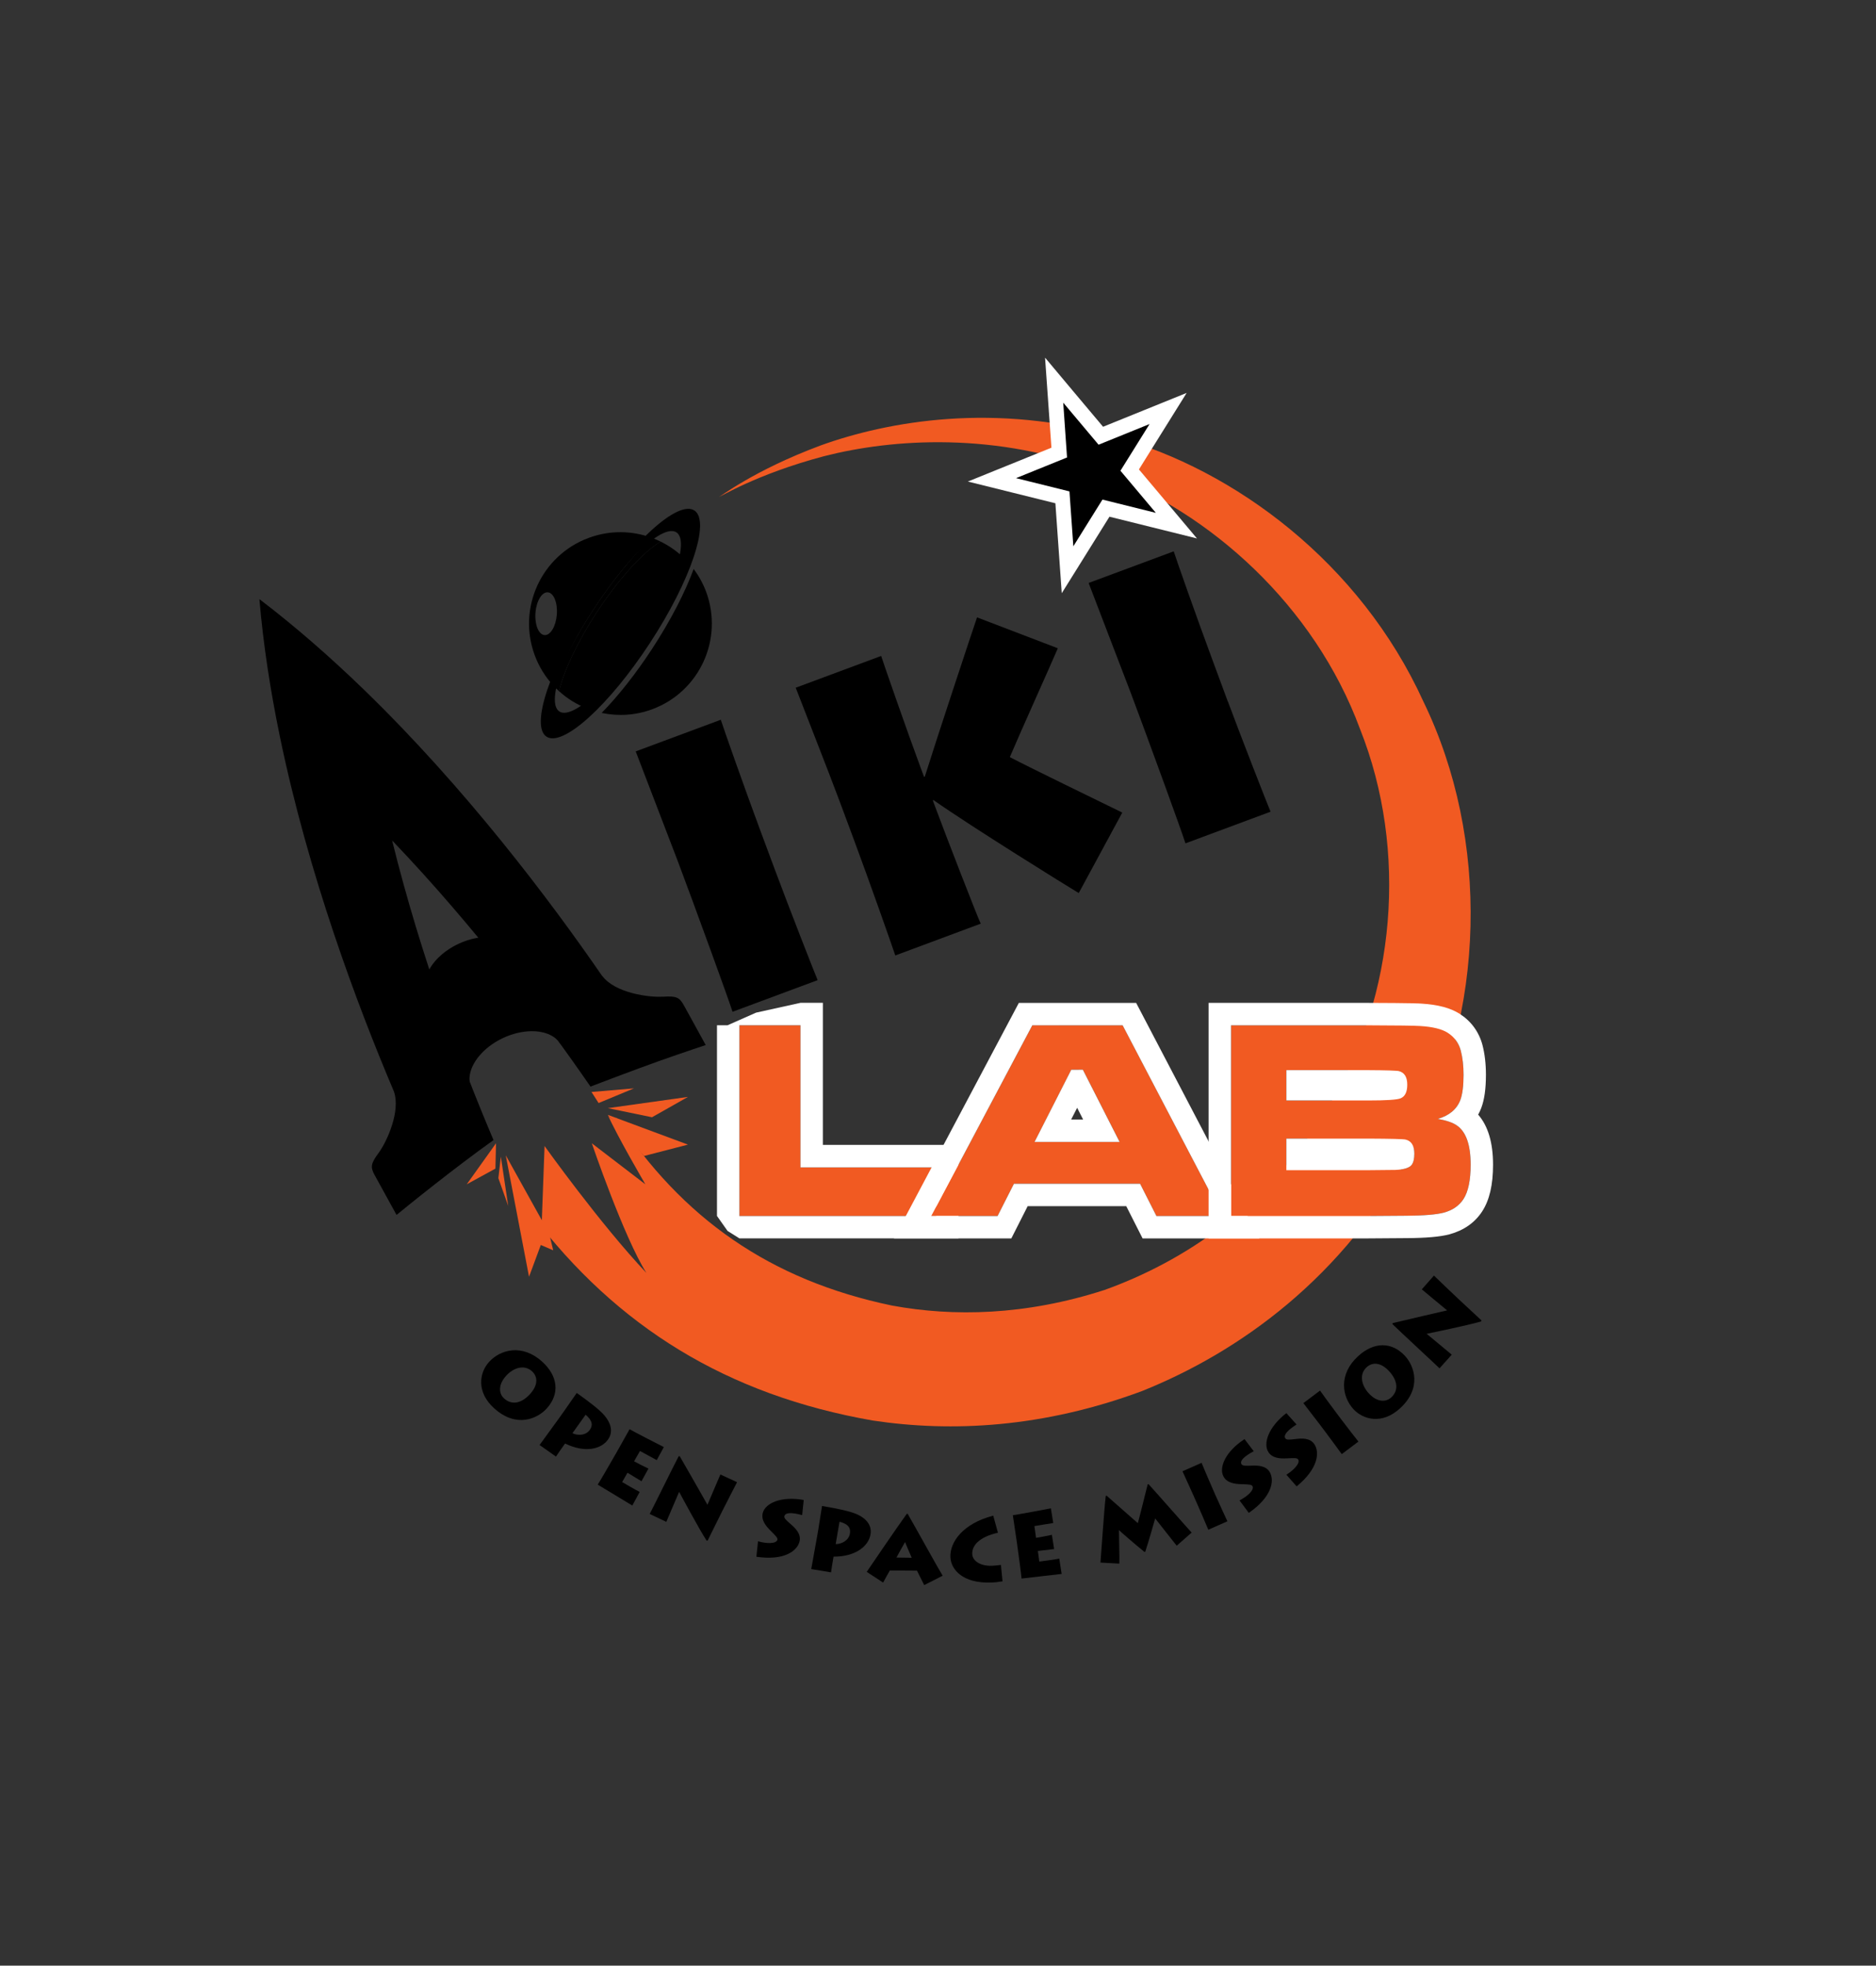 <?xml version="1.0" encoding="UTF-8"?>
<svg enable-background="new -34.707 -47.868 251 263" version="1.1" viewBox="-34.707 -47.868 251 263" xml:space="preserve" xmlns="http://www.w3.org/2000/svg">
<rect x="-34.707" y="-47.868" width="251" height="263" fill="#333333" stroke="none"/>
<path d="m54.018 85.484c-1.912 0.131-6.46-0.496-8.138-2.771l-0.017 9e-3c-7.05-10.232-18.288-25.152-31.92-38.354-4.417-4.275-9.084-8.374-13.943-12.073 0.513 6.063 1.464 12.178 2.696 18.18 3.836 18.663 10.431 36.225 15.293 47.676 0.944 2.64-0.93 6.735-2.052 8.261-1.035 1.404-1.103 1.885-0.53 2.924 0.289 0.527 1.039 1.893 1.71 3.113 0.654 1.189 1.232 2.24 1.232 2.24s2.211-1.821 5.249-4.2c2.3-1.801 5.073-3.92 7.725-5.815 0.01 0.02-2e-3 -0.03-2e-3 -0.03l-8e-3 5e-3c-4.198-9.896-9.676-24.32-13.557-40.068 11.207 11.72 20.44 24.081 26.54 32.934 0 0 6.209-2.367 9.021-3.363 3.656-1.297 6.396-2.193 6.396-2.193s-0.576-1.052-1.229-2.241c-0.671-1.22-1.422-2.587-1.713-3.112-0.57-1.035-1.013-1.233-2.753-1.113z"/>
<path d="m40.088 36.333c-0.423 1.776-0.352 3.049 0.337 3.499 0.701 0.459 1.934-0.015 3.434-1.169-1.381-0.54-2.662-1.324-3.771-2.33z" fill="none"/>
<path d="m44.35 32.979c-5.463 8.358-8.119 16.291-5.936 17.719 2.184 1.427 8.383-4.19 13.846-12.549 5.463-8.357 8.119-16.29 5.935-17.718-2.183-1.427-8.383 4.191-13.845 12.548zm6.746 4.41c-4.324 6.619-9.234 11.067-10.962 9.938-1.73-1.13 0.374-7.413 4.698-14.031 4.326-6.617 9.234-11.066 10.964-9.936s-0.373 7.411-4.7 14.029z"/>
<path d="m56.732 25.967c-0.535-0.35-1.374-0.164-2.406 0.453 1.071 0.525 2.063 1.205 2.945 2.024 0.17-1.24 0.01-2.119-0.539-2.477z" fill="none"/>
<path d="m45.124 34.078c-2.604 3.985-4.395 7.841-5.037 10.532 1.108 1.006 2.39 1.79 3.77 2.331 2.193-1.687 4.962-4.839 7.531-8.769 2.953-4.52 4.87-8.881 5.238-11.552-0.883-0.82-1.874-1.5-2.945-2.024-2.304 1.377-5.571 4.911-8.557 9.482z"/>
<path d="m52.551 38.932c-2.238 3.427-4.599 6.38-6.759 8.588 2.188 0.462 4.524 0.342 6.774-0.495 6.331-2.353 9.552-9.393 7.199-15.722-0.416-1.118-0.984-2.132-1.663-3.044-1.125 3.075-3.037 6.824-5.551 10.673z"/>
<path d="m45.124 34.078c2.986-4.57 6.253-8.105 8.557-9.482-0.383-0.188-0.774-0.357-1.176-0.505-2.441 2.273-5.236 5.648-7.864 9.671-2.354 3.602-4.184 7.122-5.333 10.079 0.249 0.269 0.511 0.524 0.779 0.769 0.642-2.692 2.434-6.547 5.037-10.532z"/>
<path d="m44.043 24.105c-6.329 2.353-9.552 9.393-7.197 15.722 0.57 1.533 1.42 2.88 2.462 4.014 1.149-2.958 2.979-6.477 5.333-10.079 2.628-4.023 5.423-7.398 7.864-9.671-2.639-0.969-5.62-1.044-8.462 0.014zm-4.248 10.248c-0.12 1.58-0.856 2.813-1.647 2.753-0.789-0.06-1.334-1.39-1.213-2.969 0.119-1.581 0.857-2.813 1.646-2.753 0.791 0.059 1.334 1.388 1.214 2.969z"/>
<path d="m68.982 68.529c1.824 4.907 5.238 13.636 5.707 14.745l-11.385 4.233c-0.705-2.195-4.926-13.695-5.399-14.971l-1.972-5.3c-0.31-0.834-5.147-13.39-5.585-14.568l11.384-4.234c0.279 0.901 3.089 8.905 5.278 14.794l1.972 5.301z"/>
<path d="m85.078 79.97c-0.48-1.442-3.418-9.789-5.498-15.383l-1.934-5.202c-1.588-4.269-5.471-14.108-5.891-15.237l11.434-4.252c0.242 0.805 3.678 10.641 5.266 14.911l0.475 1.275 0.098-0.037c1.478-4.738 6.37-19.516 6.988-21.31l10.81 4.134c-1.135 2.656-4.814 10.784-6.425 14.566 2.497 1.305 12.252 6.057 15.048 7.419l-5.825 10.768c-1.219-0.721-14.505-8.961-19.428-12.438l-0.098 0.037 0.328 0.884c1.405 3.778 5.64 14.716 6.085 15.611l-11.429 4.254z"/>
<path d="m129.58 45.993c1.824 4.907 5.238 13.636 5.707 14.745l-11.384 4.233c-0.705-2.195-4.926-13.695-5.4-14.971l-1.971-5.3c-0.311-0.834-5.147-13.391-5.585-14.568l11.384-4.233c0.278 0.901 3.088 8.905 5.278 14.794l1.96 5.3z"/>
<path d="m28.382 97.756c-0.615-1.3-0.162-2.917 1.027-4.341 0.77-0.922 1.846-1.764 3.152-2.381 1.306-0.619 2.641-0.918 3.84-0.93 1.856-0.016 3.395 0.661 4.011 1.96l-5.966-12.602c-1.011-2.141-4.525-2.603-7.849-1.03-3.32 1.57-5.191 4.58-4.181 6.723l2.982 6.3c-7e-3 -0.015-6e-3 -0.015 1e-3 1e-3l2.983 6.3z"/>
<path d="m155.74 46.007c-8.491-18.651-25.354-31.053-41.215-35.428-16.022-4.66-30.414-2.098-39.42 1.147-9.131 3.401-13.584 7.007-13.634 6.889 0.03 0.12 4.879-3.004 14.076-5.445 9.069-2.324 23.042-3.359 37.366 2.219 14.247 5.291 28.21 17.705 34.334 34.255 6.515 16.338 4.697 35.806-3.979 50.151-8.085 13.772-19.827 21.207-30.182 24.928-10.61 3.434-20.249 3.599-28.445 2.091-16.308-3.393-28.079-11.671-36.925-25.191 0.379 0.994-0.151 0.755-1.097-0.32 1.194 2.746 5.015 9.283 5.015 9.283l-7.161-5.486s4.297 12.607 7.305 17.347c-6.16-6.515-13.626-16.981-13.626-16.981l-0.367 10.039s-2.348-2.197-1.369-0.906c11.432 15.093 26.186 24.194 45.654 27.598 10.598 1.596 22.807 0.962 36.018-3.942 12.911-5.179 27.049-15.146 36.177-32.386 9.86-18.069 10.38-41.514 1.48-59.853z" fill="#F15A22"/>

	<polygon points="107.44 18.674 98.008 16.333 107.01 12.687 106.32 3 112.57 10.434 121.58 6.787 116.44 15.028 122.68 22.463 113.26 20.121 108.12 28.362"/>
	<path d="m107.54 5.999 4.736 5.634 6.823-2.764-3.896 6.247 4.736 5.635-7.143-1.775-3.895 6.246-0.52-7.342-7.146-1.774 6.822-2.764-0.51-7.343m-2.43-5.999 0.435 6.141 0.418 5.892-11.181 4.529 5.974 1.483 5.735 1.424 0.417 5.893 0.435 6.141 3.258-5.224 3.125-5.012 5.732 1.424 5.975 1.485-3.961-4.713-3.802-4.522 3.127-5.014 3.257-5.223-5.705 2.312-5.477 2.218-3.801-4.522-3.95-4.712z" fill="#fff"/>

<polygon points="32.961 106.71 36.075 122.96 37.65 118.71 39.308 119.42 38.77 117.16" fill="#F15A22"/>
<polygon points="46.625 101.3 57.336 105.28 51.461 106.8" fill="#F15A22"/>
<polygon points="31.578 108.49 31.658 105.1 27.742 110.59" fill="#F15A22"/>
<polygon points="44.433 98.236 45.383 99.718 50.111 97.756" fill="#F15A22"/>
<polygon points="32.303 106.89 31.974 109.77 33.291 113.49" fill="#F15A22"/>
<polygon points="46.625 100.4 57.336 98.898 52.529 101.62" fill="#F15A22"/>
<path d="m64.222 89.317h8.168l-1e-3 19.01h18.15l1e-3 6.505h-26.318v-25.523z" fill="#F15A22"/>
<path d="m72.39 89.317-1e-3 19.01h18.15l1e-3 6.505h-26.318v-25.523h8.168m3-3h-3l-5.934 1.312-3.818 1.689-1.416-1e-3v25.515l1.416 2.008 1.584 0.992h29.319l-1e-3 -3.001-1e-3 -6.505v-2.999h-18.15l1e-3 -16.01v-2.993z" fill="#fff"/>
<path d="m120.02 114.83-2.187-4.318h-16.879l-2.188 4.318-8.878-1e-3 13.532-25.514 12.076 1e-3 13.347 25.514h-8.83zm-4.92-9.91-4.916-9.663-1.551 1e-3 -4.916 9.662h11.39z" fill="#F15A22"/>
<path d="m103.42 89.317 12.076 1e-3 13.347 25.514h-8.824l-2.187-4.318h-16.879l-2.188 4.318-8.878-1e-3 13.526-25.513m11.68 15.603-4.916-9.663-1.551 1e-3 -4.916 9.662h11.39m-13.49-18.603-0.846 1.595-13.532 25.514-2.337 4.404 4.987 1e-3 8.878 1e-3h1.843l0.833-1.645 1.354-2.674h13.192l1.354 2.674 0.833 1.645h15.623l-15.644-29.905-0.842-1.609h-1.816l-12.076-1e-3h-1.76v0.011zm7 15.603 0.8-1.57 0.8 1.57h-1.6z" fill="#fff"/>
<path d="m130 114.83v-25.512h18.337c3.9 0.012 6.218 0.043 6.953 0.092 1.671 0.101 2.897 0.399 3.683 0.897 0.897 0.573 1.483 1.364 1.757 2.374 0.25 0.959 0.374 2.044 0.374 3.253 0 1.495-0.144 2.622-0.43 3.383-0.474 1.234-1.477 2.075-3.01 2.522 1.135 0.2 1.976 0.486 2.523 0.861 1.246 0.834 1.87 2.592 1.869 5.271 0 2.081-0.324 3.62-0.973 4.616-0.573 0.873-1.444 1.472-2.616 1.795-0.997 0.262-2.666 0.398-5.01 0.412l-5.065 0.037h-18.38zm7.4-15.457h10.954c2.404 0 3.839-0.094 4.299-0.279 0.61-0.237 0.917-0.848 0.916-1.834 1e-3 -1.008-0.367-1.613-1.103-1.812-0.286-0.075-1.657-0.119-4.112-0.132h-10.96v4.057zm0 9.327h10.991c2.044-0.012 3.246-0.024 3.608-0.036 1.133-0.051 1.856-0.275 2.167-0.674 0.237-0.324 0.356-0.822 0.355-1.495 0-1.071-0.386-1.701-1.158-1.888-0.274-0.075-1.932-0.118-4.973-0.132l-10.991 1e-3v4.22z" fill="#F15A22"/>
<path d="m148.34 89.318c3.9 0.012 6.218 0.043 6.953 0.092 1.671 0.101 2.897 0.399 3.683 0.897 0.897 0.573 1.483 1.364 1.757 2.374 0.25 0.959 0.374 2.044 0.374 3.253 0 1.495-0.144 2.622-0.43 3.383-0.474 1.234-1.477 2.075-3.01 2.522 1.135 0.2 1.976 0.486 2.523 0.861 1.246 0.834 1.87 2.592 1.869 5.271 0 2.081-0.324 3.62-0.973 4.616-0.573 0.873-1.444 1.472-2.616 1.795-0.997 0.262-2.666 0.398-5.01 0.412l-5.065 0.037h-18.393v-25.512h18.35m0.01 10.055c2.404 0 3.839-0.094 4.299-0.279 0.61-0.237 0.917-0.848 0.916-1.834 1e-3 -1.008-0.367-1.613-1.103-1.812-0.286-0.075-1.657-0.119-4.112-0.132h-10.96v4.057h10.95m-10.95 9.327h10.991c2.044-0.012 3.246-0.024 3.608-0.036 1.133-0.051 1.856-0.275 2.167-0.674 0.237-0.324 0.356-0.822 0.355-1.495 0-1.071-0.386-1.701-1.158-1.888-0.274-0.075-1.932-0.118-4.973-0.132l-10.991 1e-3v4.22m10.94-22.382h-21.342v31.514h21.393l5.087-0.037c2.653-0.016 4.481-0.177 5.75-0.51 1.925-0.531 3.38-1.555 4.362-3.051 0.988-1.519 1.465-3.564 1.465-6.263 1e-3 -2.938-0.668-5.185-1.991-6.7 0.168-0.303 0.302-0.6 0.409-0.879 0.426-1.131 0.629-2.582 0.629-4.458 0-1.461-0.158-2.81-0.471-4.009-0.475-1.752-1.524-3.176-3.045-4.146-1.241-0.787-2.912-1.23-5.118-1.363-0.28-0.02-1.197-0.08-7.124-0.098h-0.02v2e-3z" fill="#fff"/>
<path d="m30.713 134.37c1.561-1.723 4.484-2.438 7.118-0.053 2.125 1.925 2.387 4.309 0.608 6.272-1.221 1.348-4.064 2.673-7.046-0.045-2.384-2.16-1.974-4.74-0.68-6.17zm5.482 4.3c1.052-1.144 1.123-2.298 0.266-3.074-1.018-0.922-2.462-0.476-3.449 0.613-1.084 1.196-1 2.377-0.268 3.04 0.964 0.87 2.237 0.74 3.451-0.58z"/>
<path d="m37.495 145.46c0.31-0.414 2.014-2.761 2.51-3.456l0.769-1.078c0.161-0.225 1.578-2.273 1.683-2.421 1.871 1.335 3.031 2.236 3.705 3.013 0.805 0.943 1.255 2.137 0.465 3.243-0.909 1.273-3.08 1.81-5.729 0.51l-0.189 0.265c-0.14 0.196-0.901 1.264-1.029 1.483l-2.185-1.54zm4.387-1.57c0.631 0.317 1.745 0.372 2.325-0.44 0.391-0.549 0.429-1.202-0.564-2.028l-1.761 2.47z"/>
<path d="m49.892 153.57c-0.376-0.216-4.083-2.485-4.626-2.797 0.349-0.535 1.633-2.769 1.771-3.009l0.804-1.398c0.096-0.167 1.52-2.694 1.684-3.003 0.584 0.336 4.181 2.193 4.585 2.385l-0.948 1.746c-0.386-0.223-2.055-1.111-2.243-1.22l-0.792 1.378c0.209 0.12 1.439 0.758 1.922 0.979l-0.928 1.688c-0.282-0.161-1.646-1.001-1.875-1.133l-0.714 1.242c0.271 0.155 1.835 1.082 2.35 1.322l-0.99 1.82z"/>
<path d="m52.221 154.7c0.407-0.756 3.125-6.297 3.873-7.718l0.139-0.019c1.07 1.829 3.453 6.052 3.714 6.507 0.264-0.608 1.515-3.583 1.731-4.054l2.23 1.033c-0.44 0.833-1.253 2.436-2.052 4.006-0.783 1.563-1.541 3.099-1.885 3.802l-0.135 8e-3c-0.952-1.437-3.57-6.326-3.678-6.53-0.197 0.453-1.57 3.65-1.717 4.02l-2.22-1.06z"/>
<path d="m66.715 158.35c1.118 0.338 2.435 0.355 2.583-0.19 0.063-0.232-0.098-0.426-0.896-1.214-0.62-0.615-1.313-1.426-1.05-2.402 0.351-1.302 2.464-2.254 5.475-1.719l-0.208 2.026c-1.454-0.392-2.251-0.344-2.38 0.133-0.075 0.279 0.25 0.554 0.906 1.129 0.535 0.468 1.394 1.26 1.112 2.307-0.344 1.279-2.119 2.547-5.763 2.003l0.221-2.08z"/>
<path d="m73.836 162.06c0.099-0.508 0.612-3.365 0.756-4.208l0.223-1.306c0.047-0.273 0.431-2.736 0.462-2.915 2.267 0.388 3.706 0.694 4.65 1.101 1.136 0.5 2.061 1.379 1.832 2.721-0.264 1.543-1.987 2.971-4.94 2.955l-0.055 0.32c-0.041 0.237-0.262 1.531-0.281 1.785l-2.647-0.44zm3.269-3.33c0.707 0.011 1.734-0.425 1.902-1.41 0.114-0.665-0.137-1.27-1.391-1.582l-0.511 2.99z"/>
<path d="m81.247 162.46c0.399-0.591 4.088-6.019 5.371-7.784l0.12 8e-3c1.305 2.268 4.216 7.56 4.678 8.276l-2.47 1.256c-0.312-0.611-0.856-1.72-0.964-1.933l-3.632-0.024c-0.107 0.162-0.599 1.072-0.899 1.62l-2.204-1.44zm6.024-1.91c-0.293-0.707-0.696-1.59-0.881-2.097-0.325 0.559-0.803 1.422-1.158 2.075l2.039 0.03z"/>
<path d="m99.428 163.71c-0.419 0.067-0.85 0.135-1.415 0.159-3.944 0.176-5.488-1.768-5.56-3.379-0.088-1.996 1.62-4.493 5.729-5.567l0.631 2.285c-2.517 0.569-3.489 1.721-3.439 2.852 0.042 0.926 1.085 1.638 2.684 1.567 0.481-0.021 0.864-0.075 1.152-0.111l0.218 2.2z"/>
<path d="m107.35 162.72c-0.43 0.06-4.753 0.535-5.374 0.621-0.052-0.638-0.404-3.191-0.442-3.466l-0.221-1.599c-0.026-0.191-0.447-3.063-0.507-3.408 0.668-0.092 4.653-0.824 5.089-0.921l0.319 1.962c-0.441 0.061-2.307 0.379-2.521 0.409l0.218 1.575c0.239-0.033 1.603-0.282 2.121-0.402l0.299 1.904c-0.322 0.044-1.916 0.216-2.178 0.252l0.196 1.42c0.31-0.043 2.115-0.268 2.669-0.394l0.32 2.06z"/>
<path d="m112.53 161.21c0.053-0.521 0.498-7.254 0.709-8.921l0.115-0.036c1.056 0.919 3.635 3.203 4.174 3.678 0.236-0.817 1.018-4.012 1.317-5.19l0.115-0.035c1.323 1.453 5.261 5.948 5.769 6.483l-1.998 1.759c-0.655-0.805-2.657-3.383-2.88-3.653-0.074 0.25-0.838 2.973-1.323 4.448l-0.115 0.035c-1.301-1.057-3.116-2.633-3.408-2.921-9e-3 0.659 0.09 3.882 0.051 4.486l-2.53-0.14z"/>
<path d="m128 152.37c0.487 1.102 1.392 3.06 1.515 3.308l-2.556 1.13c-0.192-0.495-1.32-3.078-1.447-3.364l-0.525-1.189c-0.083-0.188-1.367-3.004-1.483-3.269l2.556-1.129c0.076 0.203 0.832 2.002 1.416 3.324l0.52 1.19z"/>
<path d="m131.12 152.89c1.047-0.518 2.02-1.404 1.754-1.903-0.113-0.213-0.361-0.244-1.482-0.274-0.873-0.025-1.932-0.143-2.406-1.035-0.635-1.189 0.257-3.328 2.819-4.994l1.232 1.62c-1.327 0.708-1.878 1.288-1.646 1.723 0.136 0.255 0.561 0.233 1.432 0.205 0.71-0.023 1.879-0.032 2.388 0.923 0.623 1.169 0.194 3.307-2.836 5.399l-1.24-1.67z"/>
<path d="m137.39 149.45c1.002-0.602 1.9-1.565 1.594-2.042-0.13-0.202-0.38-0.213-1.501-0.151-0.873 0.046-1.938 0.015-2.485-0.837-0.729-1.135-0.015-3.341 2.405-5.213l1.361 1.517c-1.267 0.814-1.768 1.438-1.501 1.853 0.156 0.243 0.578 0.188 1.445 0.088 0.707-0.082 1.871-0.187 2.458 0.726 0.717 1.114 0.463 3.282-2.389 5.617l-1.38-1.57z"/>
<path d="m144.82 142.14c0.724 0.961 2.047 2.66 2.223 2.874l-2.229 1.678c-0.3-0.438-1.982-2.693-2.17-2.943l-0.781-1.039c-0.123-0.163-2.011-2.611-2.185-2.843l2.23-1.678c0.12 0.181 1.264 1.76 2.131 2.913l0.78 1.04z"/>
<path d="m146.39 140.69c-1.572-1.711-2.019-4.688 0.598-7.091 2.109-1.939 4.506-1.983 6.299-0.033 1.23 1.339 2.29 4.29-0.688 7.011-2.37 2.17-4.91 1.52-6.21 0.11zm4.78-5.07c-1.042-1.151-2.186-1.327-3.036-0.545-1.011 0.929-0.698 2.407 0.296 3.489 1.092 1.188 2.275 1.212 3.002 0.544 0.96-0.88 0.94-2.16-0.26-3.49z"/>
<path d="m157.89 135.21c-0.607-0.604-5.141-4.787-6.289-5.908l0.021-0.139c2.058-0.504 6.78-1.583 7.291-1.704-0.507-0.426-3-2.471-3.389-2.813l1.624-1.842c0.673 0.659 1.976 1.895 3.252 3.106 1.274 1.195 2.529 2.358 3.104 2.89l-0.031 0.131c-1.646 0.502-7.075 1.617-7.302 1.662 0.378 0.317 3.049 2.544 3.36 2.79l-1.63 1.82z"/>
</svg>
